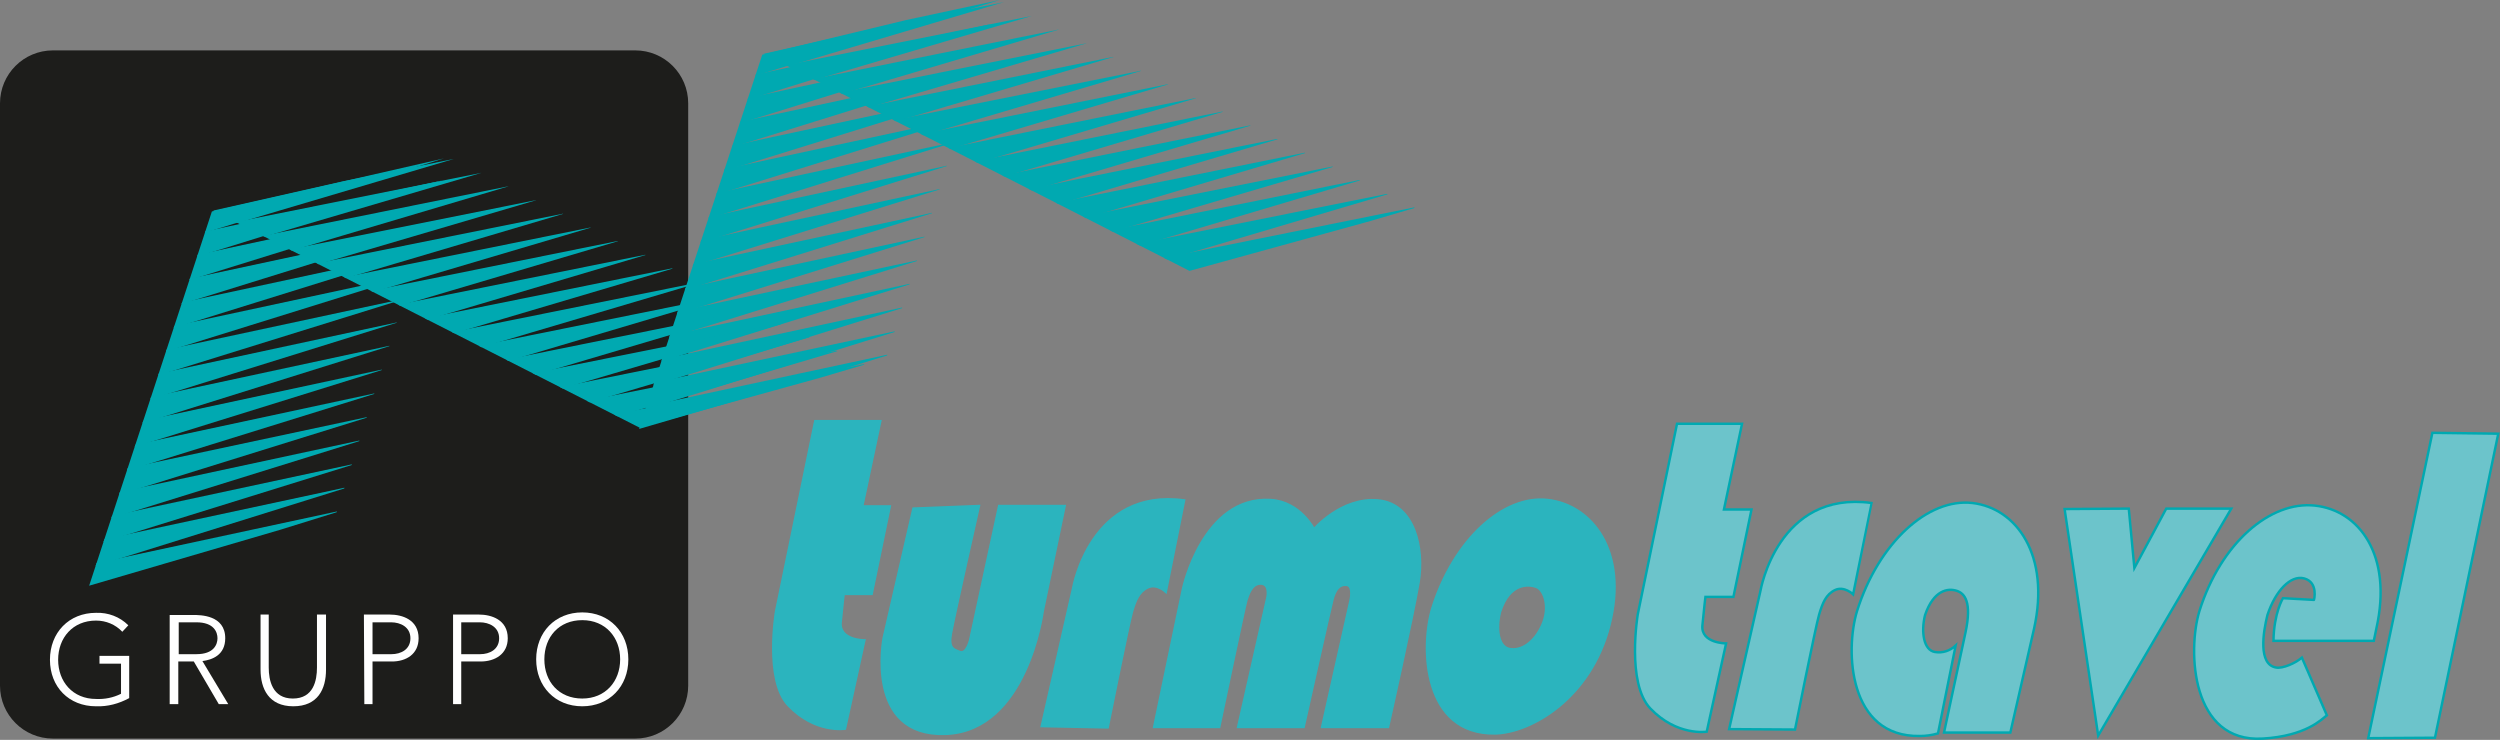 <?xml version="1.0" encoding="utf-8"?>
<!-- Generator: Adobe Illustrator 23.1.0, SVG Export Plug-In . SVG Version: 6.00 Build 0)  -->
<svg version="1.1" id="Layer_1" xmlns="http://www.w3.org/2000/svg" xmlns:xlink="http://www.w3.org/1999/xlink" x="0px" y="0px"
	 viewBox="0 0 580.5 171.8" enable-background="new 0 0 580.5 171.8" xml:space="preserve">
<rect x="0" y="0" width="580.5" height="171.8" fill="#808080" stroke="none"/>
<title>TP</title>
<g>
	<path fill="#1D1D1B" d="M12.3,11.7h135.2c6.8,0,12.3,5.5,12.3,12.3v135.2c0,6.8-5.5,12.3-12.3,12.3H12.3C5.5,171.5,0,166,0,159.2
		V24C0,17.2,5.5,11.7,12.3,11.7z"/>
	<path fill-rule="evenodd" clip-rule="evenodd" fill="#FFFFFF" d="M30,152.3h-6.9v1.8h5v7c-1.8,0.9-3.8,1.3-5.8,1.2
		c-5.4,0-8.8-4-8.8-9.1s3.4-9.1,8.8-9.1c2.3,0,4.5,0.9,6.1,2.6l1.4-1.5c-2-2-4.7-3-7.5-2.9c-6.3,0-10.7,4.6-10.7,10.9
		S16,164,22.3,164c2.7,0.1,5.3-0.6,7.7-1.9V152.3z"/>
	<path fill-rule="evenodd" clip-rule="evenodd" fill="#FFFFFF" d="M39.5,163.5h1.9v-9.9h3.6l5.8,9.9h2.2l-6-10
		c2.3-0.3,5.3-1.4,5.3-5.3c0-5.4-5.8-5.4-7.4-5.4h-5.5V163.5z M41.5,144.5h4.1c4.1,0,4.9,2.3,4.9,3.7s-0.8,3.7-4.9,3.7h-4.1V144.5z"
		/>
	<path fill-rule="evenodd" clip-rule="evenodd" fill="#FFFFFF" d="M75.5,142.7h-1.9v12.3c0,3-0.8,7.2-5.6,7.2s-5.6-4.3-5.6-7.2
		v-12.3h-1.9v12.8c0,4.4,1.9,8.5,7.6,8.5s7.6-4,7.6-8.5V142.7z"/>
	<path fill-rule="evenodd" clip-rule="evenodd" fill="#FFFFFF" d="M86.5,144.5h4.3c2.2,0,4.5,1.1,4.5,3.7s-2.2,3.7-4.4,3.7h-4.4
		V144.5z M84.6,163.5h1.9v-9.9H91c3.3,0,6.2-1.7,6.2-5.4c0-4.3-3.8-5.5-6.7-5.5h-6L84.6,163.5z"/>
	<path fill-rule="evenodd" clip-rule="evenodd" fill="#FFFFFF" d="M107.1,144.5h4.3c2.2,0,4.5,1.1,4.5,3.7s-2.2,3.7-4.4,3.7h-4.4
		V144.5z M105.2,163.5h1.9v-9.9h4.5c3.3,0,6.3-1.7,6.3-5.4c0-4.3-3.8-5.5-6.7-5.5h-6L105.2,163.5z"/>
	<path fill-rule="evenodd" clip-rule="evenodd" fill="#FFFFFF" d="M126.4,153.1c0-5.2,3.4-9.1,8.8-9.1s8.8,4,8.8,9.1
		s-3.4,9.1-8.8,9.1S126.4,158.3,126.4,153.1z M124.5,153.1c0,6.3,4.4,10.9,10.7,10.9s10.7-4.6,10.7-10.9s-4.4-10.9-10.7-10.9
		S124.5,146.8,124.5,153.1z"/>
	<g>
		<defs>
			<polygon id="SVGID_1_" points="49.2,49.1 104.3,36.5 78.1,119.2 20.7,136 			"/>
		</defs>
		<clipPath id="SVGID_2_">
			<use xlink:href="#SVGID_1_"  overflow="visible"/>
		</clipPath>
		<g clip-path="url(#SVGID_2_)">
			<polygon fill-rule="evenodd" clip-rule="evenodd" fill="#00A9B1" points="20.1,137 79.9,118.4 20.8,131.1 			"/>
			<polygon fill-rule="evenodd" clip-rule="evenodd" fill="#00A9B1" points="21.7,131.6 81.6,112.9 22.4,125.6 			"/>
			<polygon fill-rule="evenodd" clip-rule="evenodd" fill="#00A9B1" points="23.3,126.1 83.2,107.5 24,120.2 			"/>
			<polygon fill-rule="evenodd" clip-rule="evenodd" fill="#00A9B1" points="25,120.6 84.8,102 25.7,114.7 			"/>
			<polygon fill-rule="evenodd" clip-rule="evenodd" fill="#00A9B1" points="26.6,115.2 86.4,96.6 27.3,109.2 			"/>
			<polygon fill-rule="evenodd" clip-rule="evenodd" fill="#00A9B1" points="28.2,109.7 88.1,91.1 28.9,103.8 			"/>
			<polygon fill-rule="evenodd" clip-rule="evenodd" fill="#00A9B1" points="29.9,104.2 89.7,85.6 30.5,98.3 			"/>
			<polygon fill-rule="evenodd" clip-rule="evenodd" fill="#00A9B1" points="31.5,98.8 91.3,80.1 32.2,92.8 			"/>
			<polygon fill-rule="evenodd" clip-rule="evenodd" fill="#00A9B1" points="33.1,93.3 92.9,74.7 33.8,87.4 			"/>
			<polygon fill-rule="evenodd" clip-rule="evenodd" fill="#00A9B1" points="34.7,87.8 94.6,69.2 35.4,81.9 			"/>
			<polygon fill-rule="evenodd" clip-rule="evenodd" fill="#00A9B1" points="36.4,82.3 96.2,63.7 37.1,76.4 			"/>
			<polygon fill-rule="evenodd" clip-rule="evenodd" fill="#00A9B1" points="38,76.9 97.8,58.3 38.7,71 			"/>
			<polygon fill-rule="evenodd" clip-rule="evenodd" fill="#00A9B1" points="39.6,71.4 99.5,52.8 40.3,65.5 			"/>
			<polygon fill-rule="evenodd" clip-rule="evenodd" fill="#00A9B1" points="41.2,65.9 101.1,47.3 41.9,60 			"/>
			<polygon fill-rule="evenodd" clip-rule="evenodd" fill="#00A9B1" points="42.9,60.5 102.7,41.9 43.6,54.6 			"/>
			<polygon fill-rule="evenodd" clip-rule="evenodd" fill="#00A9B1" points="44.5,55 104.3,36.4 45.2,49.1 			"/>
		</g>
	</g>
	<g>
		<defs>
			<polygon id="SVGID_3_" points="177,12.7 232.2,-0.6 205.9,82.8 148.4,99.6 			"/>
		</defs>
		<clipPath id="SVGID_4_">
			<use xlink:href="#SVGID_3_"  overflow="visible"/>
		</clipPath>
		<g clip-path="url(#SVGID_4_)">
			<polygon fill-rule="evenodd" clip-rule="evenodd" fill="#00A9B1" points="147.8,100.6 207.7,82 148.5,94.7 			"/>
			<polygon fill-rule="evenodd" clip-rule="evenodd" fill="#00A9B1" points="149.5,95.2 209.3,76.6 150.2,89.2 			"/>
			<polygon fill-rule="evenodd" clip-rule="evenodd" fill="#00A9B1" points="151.1,89.7 210.9,71.1 151.8,83.8 			"/>
			<polygon fill-rule="evenodd" clip-rule="evenodd" fill="#00A9B1" points="152.7,84.2 212.6,65.6 153.4,78.3 			"/>
			<polygon fill-rule="evenodd" clip-rule="evenodd" fill="#00A9B1" points="154.3,78.8 214.2,60.2 155,72.8 			"/>
			<polygon fill-rule="evenodd" clip-rule="evenodd" fill="#00A9B1" points="156,73.3 215.8,54.7 156.7,67.4 			"/>
			<polygon fill-rule="evenodd" clip-rule="evenodd" fill="#00A9B1" points="157.6,67.8 217.4,49.2 158.3,61.9 			"/>
			<polygon fill-rule="evenodd" clip-rule="evenodd" fill="#00A9B1" points="159.2,62.3 219.1,43.7 159.9,56.4 			"/>
			<polygon fill-rule="evenodd" clip-rule="evenodd" fill="#00A9B1" points="160.9,56.9 220.7,38.3 161.6,51 			"/>
			<polygon fill-rule="evenodd" clip-rule="evenodd" fill="#00A9B1" points="162.5,51.4 222.3,32.8 163.2,45.5 			"/>
			<polygon fill-rule="evenodd" clip-rule="evenodd" fill="#00A9B1" points="164.1,45.9 223.9,27.3 164.8,40 			"/>
			<polygon fill-rule="evenodd" clip-rule="evenodd" fill="#00A9B1" points="165.7,40.5 225.6,21.9 166.4,34.6 			"/>
			<polygon fill-rule="evenodd" clip-rule="evenodd" fill="#00A9B1" points="167.4,35 227.2,16.4 168.1,29.1 			"/>
			<polygon fill-rule="evenodd" clip-rule="evenodd" fill="#00A9B1" points="169,29.5 228.8,10.9 169.7,23.6 			"/>
			<polygon fill-rule="evenodd" clip-rule="evenodd" fill="#00A9B1" points="170.6,24.1 230.5,5.5 171.3,18.2 			"/>
			<polygon fill-rule="evenodd" clip-rule="evenodd" fill="#00A9B1" points="172.2,18.6 232.1,0 172.9,12.7 			"/>
		</g>
	</g>
	<g>
		<defs>
			<polygon id="SVGID_5_" points="49.5,48.9 104.5,36.5 201,84.8 148.5,99.3 			"/>
		</defs>
		<clipPath id="SVGID_6_">
			<use xlink:href="#SVGID_5_"  overflow="visible"/>
		</clipPath>
		<g clip-path="url(#SVGID_6_)">
			<polygon fill-rule="evenodd" clip-rule="evenodd" fill="#00A9B1" points="149.4,99.9 202.3,84.2 140.9,96.6 			"/>
			<polygon fill-rule="evenodd" clip-rule="evenodd" fill="#00A9B1" points="142.9,96.8 195.9,81.1 134.4,93.4 			"/>
			<polygon fill-rule="evenodd" clip-rule="evenodd" fill="#00A9B1" points="136.4,93.6 189.4,77.9 128,90.3 			"/>
			<polygon fill-rule="evenodd" clip-rule="evenodd" fill="#00A9B1" points="130,90.4 182.9,74.8 121.5,87.1 			"/>
			<polygon fill-rule="evenodd" clip-rule="evenodd" fill="#00A9B1" points="123.5,87.3 176.5,71.6 115.1,84 			"/>
			<polygon fill-rule="evenodd" clip-rule="evenodd" fill="#00A9B1" points="117.1,84.1 170,68.4 108.6,80.8 			"/>
			<polygon fill-rule="evenodd" clip-rule="evenodd" fill="#00A9B1" points="110.6,81 163.6,65.3 102.1,77.7 			"/>
			<polygon fill-rule="evenodd" clip-rule="evenodd" fill="#00A9B1" points="104.1,77.8 157.1,62.1 95.7,74.5 			"/>
			<polygon fill-rule="evenodd" clip-rule="evenodd" fill="#00A9B1" points="97.7,74.7 150.6,59 89.2,71.4 			"/>
			<polygon fill-rule="evenodd" clip-rule="evenodd" fill="#00A9B1" points="91.2,71.5 144.2,55.8 82.8,68.2 			"/>
			<polygon fill-rule="evenodd" clip-rule="evenodd" fill="#00A9B1" points="84.7,68.4 137.7,52.7 76.3,65.1 			"/>
			<polygon fill-rule="evenodd" clip-rule="evenodd" fill="#00A9B1" points="78.3,65.2 131.3,49.5 69.8,61.9 			"/>
			<polygon fill-rule="evenodd" clip-rule="evenodd" fill="#00A9B1" points="71.8,62 124.8,46.4 63.4,58.7 			"/>
			<polygon fill-rule="evenodd" clip-rule="evenodd" fill="#00A9B1" points="65.4,58.9 118.3,43.2 56.9,55.6 			"/>
			<polygon fill-rule="evenodd" clip-rule="evenodd" fill="#00A9B1" points="58.9,55.7 111.9,40.1 50.5,52.4 			"/>
			<polygon fill-rule="evenodd" clip-rule="evenodd" fill="#00A9B1" points="52.4,52.6 105.4,36.9 44,49.3 			"/>
		</g>
	</g>
	<g>
		<defs>
			<polygon id="SVGID_7_" points="177.3,12.5 232.3,0.1 328.8,48.4 276.2,62.9 			"/>
		</defs>
		<clipPath id="SVGID_8_">
			<use xlink:href="#SVGID_7_"  overflow="visible"/>
		</clipPath>
		<g clip-path="url(#SVGID_8_)">
			<polygon fill-rule="evenodd" clip-rule="evenodd" fill="#00A9B1" points="277.1,63.5 330.1,47.8 268.6,60.2 			"/>
			<polygon fill-rule="evenodd" clip-rule="evenodd" fill="#00A9B1" points="270.6,60.4 323.6,44.7 262.2,57 			"/>
			<polygon fill-rule="evenodd" clip-rule="evenodd" fill="#00A9B1" points="264.2,57.2 317.1,41.5 255.7,53.9 			"/>
			<polygon fill-rule="evenodd" clip-rule="evenodd" fill="#00A9B1" points="257.7,54 310.7,38.4 249.3,50.7 			"/>
			<polygon fill-rule="evenodd" clip-rule="evenodd" fill="#00A9B1" points="251.3,50.9 304.2,35.2 242.8,47.6 			"/>
			<polygon fill-rule="evenodd" clip-rule="evenodd" fill="#00A9B1" points="244.8,47.7 297.8,32 236.3,44.4 			"/>
			<polygon fill-rule="evenodd" clip-rule="evenodd" fill="#00A9B1" points="238.3,44.6 291.3,28.9 229.9,41.3 			"/>
			<polygon fill-rule="evenodd" clip-rule="evenodd" fill="#00A9B1" points="231.9,41.4 284.8,25.7 223.4,38.1 			"/>
			<polygon fill-rule="evenodd" clip-rule="evenodd" fill="#00A9B1" points="225.4,38.3 278.4,22.6 217,35 			"/>
			<polygon fill-rule="evenodd" clip-rule="evenodd" fill="#00A9B1" points="218.9,35.1 271.9,19.4 210.5,31.8 			"/>
			<polygon fill-rule="evenodd" clip-rule="evenodd" fill="#00A9B1" points="212.5,32 265.5,16.3 204,28.6 			"/>
			<polygon fill-rule="evenodd" clip-rule="evenodd" fill="#00A9B1" points="206,28.8 259,13.1 197.6,25.5 			"/>
			<polygon fill-rule="evenodd" clip-rule="evenodd" fill="#00A9B1" points="199.6,25.6 252.5,10 191.1,22.3 			"/>
			<polygon fill-rule="evenodd" clip-rule="evenodd" fill="#00A9B1" points="193.1,22.5 246.1,6.8 184.6,19.2 			"/>
			<polygon fill-rule="evenodd" clip-rule="evenodd" fill="#00A9B1" points="186.6,19.3 239.6,3.7 178.2,16 			"/>
			<polygon fill-rule="evenodd" clip-rule="evenodd" fill="#00A9B1" points="180.2,16.2 233.1,0.5 171.7,12.9 			"/>
		</g>
	</g>
	<path fill-rule="evenodd" clip-rule="evenodd" fill="#2BB4BE" d="M332.6,141.2c5-15.9,16.5-26.3,26.8-25.1s18.7,12,14.3,29.1
		s-18.3,24.9-26.5,25.1C330.5,170.6,329.8,150.5,332.6,141.2z M348.3,142.1c2.2-6.9,6.7-6.5,8.5-5.8s3.2,4.7,1.3,8.9s-5,6-7.6,5.5
		S347.3,146.1,348.3,142.1z"/>
	<path fill="none" stroke="#2BB4BE" stroke-width="0.57" stroke-miterlimit="3.86" d="M332.6,141.2c5-15.9,16.5-26.3,26.8-25.1
		s18.7,12,14.3,29.1s-18.3,24.9-26.5,25.1C330.5,170.6,329.8,150.5,332.6,141.2z M348.3,142.1c2.2-6.9,6.7-6.5,8.5-5.8
		s3.2,4.7,1.3,8.9s-5,6-7.6,5.5S347.3,146.1,348.3,142.1z"/>
	<path fill-rule="evenodd" clip-rule="evenodd" fill="#2BB4BE" d="M212.1,118.1l-6.9,30c0,0-4.5,23,14.4,22.3s22.5-28.4,22.5-28.4
		l5.1-24.5H232l-6.7,31c0,0-0.8,3.5-2.4,2.9s-2.7-0.9-2.1-4.3s6.5-29.6,6.5-29.6L212.1,118.1z"/>
	<path fill="none" stroke="#2BB4BE" stroke-width="0.57" stroke-miterlimit="3.86" d="M212.1,118.1l-6.9,30c0,0-4.5,23,14.4,22.3
		s22.5-28.4,22.5-28.4l5.1-24.5H232l-6.7,31c0,0-0.8,3.5-2.4,2.9s-2.7-0.9-2.1-4.3s6.5-29.6,6.5-29.6L212.1,118.1z"/>
	<path fill-rule="evenodd" clip-rule="evenodd" fill="#6CC4CB" d="M401.5,169.3l7.3-32.2c0,0,4-23.3,25.8-20.3
		c0,0.1-4.3,21.2-4.3,21.2s-2.1-2-4.2-1s-2.9,3-3.7,5.7s-5.6,26.7-5.6,26.7L401.5,169.3z"/>
	<g>
		<defs>
			<path id="SVGID_9_" d="M401.5,169.3l7.3-32.2c0,0,4-23.3,25.8-20.3c0,0.1-4.3,21.2-4.3,21.2s-2.1-2-4.2-1s-2.9,3-3.7,5.7
				s-5.6,26.7-5.6,26.7L401.5,169.3z"/>
		</defs>
		<clipPath id="SVGID_10_">
			<use xlink:href="#SVGID_9_"  overflow="visible"/>
		</clipPath>
		<g clip-path="url(#SVGID_10_)">
			<g>
				<defs>
					<polygon id="SVGID_11_" points="245.5,63.5 287.8,53.3 267.7,117.2 223.6,130.1 					"/>
				</defs>
				<clipPath id="SVGID_12_">
					<use xlink:href="#SVGID_11_"  overflow="visible"/>
				</clipPath>
				<g clip-path="url(#SVGID_12_)">
					<polygon fill-rule="evenodd" clip-rule="evenodd" fill="#FFFFFF" points="223.2,130.8 269,116.6 223.7,126.3 					"/>
					<polygon fill-rule="evenodd" clip-rule="evenodd" fill="#FFFFFF" points="224.4,126.7 270.3,112.4 225,122.1 					"/>
					<polygon fill-rule="evenodd" clip-rule="evenodd" fill="#FFFFFF" points="225.7,122.5 271.5,108.2 226.2,117.9 					"/>
					<polygon fill-rule="evenodd" clip-rule="evenodd" fill="#FFFFFF" points="226.9,118.3 272.8,104 227.5,113.8 					"/>
					<polygon fill-rule="evenodd" clip-rule="evenodd" fill="#FFFFFF" points="228.2,114.1 274,99.8 228.7,109.6 					"/>
					<polygon fill-rule="evenodd" clip-rule="evenodd" fill="#FFFFFF" points="229.4,109.9 275.3,95.6 230,105.4 					"/>
					<polygon fill-rule="evenodd" clip-rule="evenodd" fill="#FFFFFF" points="230.7,105.7 276.5,91.4 231.2,101.2 					"/>
					<polygon fill-rule="evenodd" clip-rule="evenodd" fill="#FFFFFF" points="231.9,101.5 277.8,87.3 232.4,97 					"/>
					<polygon fill-rule="evenodd" clip-rule="evenodd" fill="#FFFFFF" points="233.2,97.3 279,83.1 233.7,92.8 					"/>
					<polygon fill-rule="evenodd" clip-rule="evenodd" fill="#FFFFFF" points="234.4,93.1 280.3,78.9 234.9,88.6 					"/>
					<polygon fill-rule="evenodd" clip-rule="evenodd" fill="#FFFFFF" points="235.6,88.9 281.5,74.7 236.2,84.4 					"/>
					<polygon fill-rule="evenodd" clip-rule="evenodd" fill="#FFFFFF" points="236.9,84.8 282.8,70.5 237.4,80.2 					"/>
					<polygon fill-rule="evenodd" clip-rule="evenodd" fill="#FFFFFF" points="238.1,80.6 284,66.3 238.7,76 					"/>
					<polygon fill-rule="evenodd" clip-rule="evenodd" fill="#FFFFFF" points="239.4,76.4 285.3,62.1 239.9,71.8 					"/>
					<polygon fill-rule="evenodd" clip-rule="evenodd" fill="#FFFFFF" points="240.6,72.2 286.5,57.9 241.2,67.7 					"/>
					<polygon fill-rule="evenodd" clip-rule="evenodd" fill="#FFFFFF" points="241.9,68 287.8,53.8 242.4,63.5 					"/>
				</g>
			</g>
			<g>
				<defs>
					<polygon id="SVGID_13_" points="245.8,63.3 287.9,53.9 361.8,90.8 321.6,101.9 					"/>
				</defs>
				<clipPath id="SVGID_14_">
					<use xlink:href="#SVGID_13_"  overflow="visible"/>
				</clipPath>
				<g clip-path="url(#SVGID_14_)">
					<polygon fill-rule="evenodd" clip-rule="evenodd" fill="#FFFFFF" points="322.2,102.4 362.8,90.4 315.8,99.9 					"/>
					<polygon fill-rule="evenodd" clip-rule="evenodd" fill="#FFFFFF" points="317.3,100 357.9,88 310.8,97.4 					"/>
					<polygon fill-rule="evenodd" clip-rule="evenodd" fill="#FFFFFF" points="312.3,97.6 352.9,85.6 305.9,95 					"/>
					<polygon fill-rule="evenodd" clip-rule="evenodd" fill="#FFFFFF" points="307.4,95.2 348,83.1 300.9,92.6 					"/>
					<polygon fill-rule="evenodd" clip-rule="evenodd" fill="#FFFFFF" points="302.4,92.7 343,80.7 296,90.2 					"/>
					<polygon fill-rule="evenodd" clip-rule="evenodd" fill="#FFFFFF" points="297.5,90.3 338.1,78.3 291,87.8 					"/>
					<polygon fill-rule="evenodd" clip-rule="evenodd" fill="#FFFFFF" points="292.5,87.9 333.1,75.9 286.1,85.4 					"/>
					<polygon fill-rule="evenodd" clip-rule="evenodd" fill="#FFFFFF" points="287.6,85.5 328.2,73.5 281.1,82.9 					"/>
					<polygon fill-rule="evenodd" clip-rule="evenodd" fill="#FFFFFF" points="282.6,83.1 323.2,71.1 276.1,80.5 					"/>
					<polygon fill-rule="evenodd" clip-rule="evenodd" fill="#FFFFFF" points="277.7,80.7 318.3,68.6 271.2,78.1 					"/>
					<polygon fill-rule="evenodd" clip-rule="evenodd" fill="#FFFFFF" points="272.7,78.2 313.3,66.2 266.3,75.7 					"/>
					<polygon fill-rule="evenodd" clip-rule="evenodd" fill="#FFFFFF" points="267.8,75.8 308.4,63.8 261.3,73.3 					"/>
					<polygon fill-rule="evenodd" clip-rule="evenodd" fill="#FFFFFF" points="262.8,73.4 303.4,61.4 256.4,70.9 					"/>
					<polygon fill-rule="evenodd" clip-rule="evenodd" fill="#FFFFFF" points="257.9,71 298.5,59 251.4,68.4 					"/>
					<polygon fill-rule="evenodd" clip-rule="evenodd" fill="#FFFFFF" points="252.9,68.6 293.5,56.5 246.4,66 					"/>
					<polygon fill-rule="evenodd" clip-rule="evenodd" fill="#FFFFFF" points="248,66.2 288.6,54.1 241.5,63.6 					"/>
				</g>
			</g>
			<g>
				<defs>
					<polygon id="SVGID_15_" points="343.4,35.6 385.7,25.4 365.5,89.3 321.5,102.2 					"/>
				</defs>
				<clipPath id="SVGID_16_">
					<use xlink:href="#SVGID_15_"  overflow="visible"/>
				</clipPath>
				<g clip-path="url(#SVGID_16_)">
					<polygon fill-rule="evenodd" clip-rule="evenodd" fill="#FFFFFF" points="321.1,102.9 366.9,88.7 321.6,98.4 					"/>
					<polygon fill-rule="evenodd" clip-rule="evenodd" fill="#FFFFFF" points="322.3,98.8 368.2,84.5 322.9,94.2 					"/>
					<polygon fill-rule="evenodd" clip-rule="evenodd" fill="#FFFFFF" points="323.6,94.6 369.4,80.3 324.1,90 					"/>
					<polygon fill-rule="evenodd" clip-rule="evenodd" fill="#FFFFFF" points="324.8,90.4 370.7,76.1 325.4,85.8 					"/>
					<polygon fill-rule="evenodd" clip-rule="evenodd" fill="#FFFFFF" points="326.1,86.2 371.9,71.9 326.6,81.7 					"/>
					<polygon fill-rule="evenodd" clip-rule="evenodd" fill="#FFFFFF" points="327.3,82 373.2,67.8 327.8,77.5 					"/>
					<polygon fill-rule="evenodd" clip-rule="evenodd" fill="#FFFFFF" points="328.5,77.8 374.4,63.6 329.1,73.3 					"/>
					<polygon fill-rule="evenodd" clip-rule="evenodd" fill="#FFFFFF" points="329.8,73.6 375.6,59.4 330.3,69.1 					"/>
					<polygon fill-rule="evenodd" clip-rule="evenodd" fill="#FFFFFF" points="331,69.4 376.9,55.2 331.6,64.9 					"/>
					<polygon fill-rule="evenodd" clip-rule="evenodd" fill="#FFFFFF" points="332.3,65.2 378.1,51 332.8,60.7 					"/>
					<polygon fill-rule="evenodd" clip-rule="evenodd" fill="#FFFFFF" points="333.5,61 379.4,46.8 334.1,56.5 					"/>
					<polygon fill-rule="evenodd" clip-rule="evenodd" fill="#FFFFFF" points="334.8,56.9 380.6,42.6 335.3,52.3 					"/>
					<polygon fill-rule="evenodd" clip-rule="evenodd" fill="#FFFFFF" points="336,52.7 381.9,38.4 336.6,48.2 					"/>
					<polygon fill-rule="evenodd" clip-rule="evenodd" fill="#FFFFFF" points="337.3,48.5 383.1,34.2 337.8,44 					"/>
					<polygon fill-rule="evenodd" clip-rule="evenodd" fill="#FFFFFF" points="338.5,44.3 384.4,30 339.1,39.8 					"/>
					<polygon fill-rule="evenodd" clip-rule="evenodd" fill="#FFFFFF" points="339.8,40.1 385.6,25.9 340.3,35.6 					"/>
				</g>
			</g>
			<g>
				<defs>
					<polygon id="SVGID_17_" points="343.6,35.4 385.8,26 459.7,62.9 419.4,74 					"/>
				</defs>
				<clipPath id="SVGID_18_">
					<use xlink:href="#SVGID_17_"  overflow="visible"/>
				</clipPath>
				<g clip-path="url(#SVGID_18_)">
					<polygon fill-rule="evenodd" clip-rule="evenodd" fill="#FFFFFF" points="420.1,74.5 460.7,62.5 413.6,72 					"/>
					<polygon fill-rule="evenodd" clip-rule="evenodd" fill="#FFFFFF" points="415.2,72.1 455.8,60.1 408.7,69.6 					"/>
					<polygon fill-rule="evenodd" clip-rule="evenodd" fill="#FFFFFF" points="410.2,69.7 450.8,57.7 403.7,67.1 					"/>
					<polygon fill-rule="evenodd" clip-rule="evenodd" fill="#FFFFFF" points="405.3,67.3 445.9,55.3 398.8,64.7 					"/>
					<polygon fill-rule="evenodd" clip-rule="evenodd" fill="#FFFFFF" points="400.3,64.8 440.9,52.8 393.8,62.3 					"/>
					<polygon fill-rule="evenodd" clip-rule="evenodd" fill="#FFFFFF" points="395.4,62.4 436,50.4 388.9,59.9 					"/>
					<polygon fill-rule="evenodd" clip-rule="evenodd" fill="#FFFFFF" points="390.4,60 431,48 383.9,57.5 					"/>
					<polygon fill-rule="evenodd" clip-rule="evenodd" fill="#FFFFFF" points="385.5,57.6 426,45.6 379,55.1 					"/>
					<polygon fill-rule="evenodd" clip-rule="evenodd" fill="#FFFFFF" points="380.5,55.2 421.1,43.2 374,52.6 					"/>
					<polygon fill-rule="evenodd" clip-rule="evenodd" fill="#FFFFFF" points="375.6,52.8 416.1,40.7 369.1,50.2 					"/>
					<polygon fill-rule="evenodd" clip-rule="evenodd" fill="#FFFFFF" points="370.6,50.3 411.2,38.3 364.1,47.8 					"/>
					<polygon fill-rule="evenodd" clip-rule="evenodd" fill="#FFFFFF" points="365.7,47.9 406.2,35.9 359.2,45.4 					"/>
					<polygon fill-rule="evenodd" clip-rule="evenodd" fill="#FFFFFF" points="360.7,45.5 401.3,33.5 354.2,43 					"/>
					<polygon fill-rule="evenodd" clip-rule="evenodd" fill="#FFFFFF" points="355.8,43.1 396.3,31.1 349.3,40.5 					"/>
					<polygon fill-rule="evenodd" clip-rule="evenodd" fill="#FFFFFF" points="350.8,40.7 391.4,28.6 344.3,38.1 					"/>
					<polygon fill-rule="evenodd" clip-rule="evenodd" fill="#FFFFFF" points="345.9,38.3 386.4,26.2 339.4,35.7 					"/>
				</g>
			</g>
		</g>
	</g>
	<path fill="none" stroke="#00A9B1" stroke-width="0.57" stroke-miterlimit="3.86" d="M401.5,169.3l7.3-32.2c0,0,4-23.3,25.8-20.3
		c0,0.1-4.3,21.2-4.3,21.2s-2.1-2-4.2-1s-2.9,3-3.7,5.7s-5.6,26.7-5.6,26.7L401.5,169.3z"/>
	<path fill-rule="evenodd" clip-rule="evenodd" fill="#2BB4BE" d="M268,168.8l6.7-32.1c0,0,4.6-21.5,20.3-20.6
		c6.9,0.4,10.1,6.8,10.1,6.8s6.4-7.5,14.9-6.7s10.7,11.2,9.4,19s-7.1,33.6-7.1,33.6H307l6.6-29.4c0,0,0.8-3.4-0.9-3.6
		s-2.7,1.1-3.3,3.4s-6.7,29.6-6.7,29.6h-15.2l6.8-30.1c0,0,0.7-3.2-1.6-3.2s-3,3.1-3.3,3.9s-6.3,29.4-6.3,29.4L268,168.8z"/>
	<path fill="none" stroke="#2BB4BE" stroke-width="0.57" stroke-miterlimit="3.86" d="M268,168.8l6.7-32.1c0,0,4.6-21.5,20.3-20.6
		c6.9,0.4,10.1,6.8,10.1,6.8s6.4-7.5,14.9-6.7s10.7,11.2,9.4,19s-7.1,33.6-7.1,33.6H307l6.6-29.4c0,0,0.8-3.4-0.9-3.6
		s-2.7,1.1-3.3,3.4s-6.7,29.6-6.7,29.6h-15.2l6.8-30.1c0,0,0.7-3.2-1.6-3.2s-3,3.1-3.3,3.9s-6.3,29.4-6.3,29.4L268,168.8z"/>
	<path fill-rule="evenodd" clip-rule="evenodd" fill="#6CC4CB" d="M466.8,170.1h-15.4l5-23.3c1.5-7-0.2-9-2-9.6
		c-2.1-0.7-5.4-0.2-7.4,5.6c-1,4-0.3,8.2,2.3,8.6c1.8,0.3,3.5-0.3,4.8-1.5l-4.1,20.4c-1.4,0.4-2.8,0.6-4.2,0.6
		c-16.6,0.3-17.4-19.8-14.6-29c5-15.9,16.5-26.3,26.8-25.1s18.1,12.2,14.3,29.2L466.8,170.1z"/>
	<path fill="none" stroke="#00A9B1" stroke-width="0.57" stroke-miterlimit="3.86" d="M466.8,170.1h-15.4l5-23.3c1.5-7-0.2-9-2-9.6
		c-2.1-0.7-5.4-0.2-7.4,5.6c-1,4-0.3,8.2,2.3,8.6c1.8,0.3,3.5-0.3,4.8-1.5l-4.1,20.4c-1.4,0.4-2.8,0.6-4.2,0.6
		c-16.6,0.3-17.4-19.8-14.6-29c5-15.9,16.5-26.3,26.8-25.1s18.1,12.2,14.3,29.2L466.8,170.1z"/>
	<polygon fill-rule="evenodd" clip-rule="evenodd" fill="#6CC4CB" points="479.4,118.2 494.3,118.1 495.6,131.9 503,118.1 
		518.1,118.1 487.2,170.8 	"/>
	<polygon fill="none" stroke="#00A9B1" stroke-width="0.57" stroke-miterlimit="3.86" points="479.4,118.2 494.3,118.1 495.6,131.9 
		503,118.1 518.1,118.1 487.2,170.8 	"/>
	<path fill-rule="evenodd" clip-rule="evenodd" fill="#6CC4CB" d="M551.2,148.8h-23.3c0.1-6.5,2.2-9.9,2.2-9.9l7.2,0.4
		c0,0.1,1.1-4.1-2.3-5c-3.1-0.8-6.6,2.8-8.5,8.5c-1,4-2.2,11.5,2,12.2c1.5,0.3,4.5-1,6-2.3l5.8,13.4c-1.2,0.9-4.8,4.8-14.9,5.4
		c-16.6,1-17.5-20.3-14.7-29.6c5-15.9,16.5-25.6,26.8-24.5s18.1,11.5,14.3,28.5L551.2,148.8z"/>
	<path fill="none" stroke="#00A9B1" stroke-width="0.57" stroke-miterlimit="3.86" d="M551.2,148.8h-23.3c0.1-6.5,2.2-9.9,2.2-9.9
		l7.2,0.4c0,0.1,1.1-4.1-2.3-5c-3.1-0.8-6.6,2.8-8.5,8.5c-1,4-2.2,11.5,2,12.2c1.5,0.3,4.5-1,6-2.3l5.8,13.4
		c-1.2,0.9-4.8,4.8-14.9,5.4c-16.6,1-17.5-20.3-14.7-29.6c5-15.9,16.5-25.6,26.8-24.5s18.1,11.5,14.3,28.5L551.2,148.8z"/>
	<polygon fill-rule="evenodd" clip-rule="evenodd" fill="#6CC4CB" points="564.8,100.5 580.1,100.7 565.4,171.3 549.9,171.4 	"/>
	<polygon fill="none" stroke="#00A9B1" stroke-width="0.57" stroke-miterlimit="3.86" points="564.8,100.5 580.1,100.7 565.4,171.3 
		549.9,171.4 	"/>
	<path fill-rule="evenodd" clip-rule="evenodd" fill="#2BB4BE" d="M204.4,97.8h-15.1l-9.1,44.2c0,0-2.7,16,2.9,21.8
		c6.2,6.5,13.1,5.4,13.1,5.4l4.5-20.5c0,0-5.9,0-5.5-4.2s0.7-6.6,0.7-6.6h6.5l4.2-20.3h-6.4L204.4,97.8z"/>
	<path fill="none" stroke="#2BB4BE" stroke-width="0.57" stroke-miterlimit="3.86" d="M204.4,97.8h-15.1l-9.1,44.2
		c0,0-2.7,16,2.9,21.8c6.2,6.5,13.1,5.4,13.1,5.4l4.5-20.5c0,0-5.9,0-5.5-4.2s0.7-6.6,0.7-6.6h6.5l4.2-20.3h-6.4L204.4,97.8z"/>
	<path fill-rule="evenodd" clip-rule="evenodd" fill="#6CC4CB" d="M404.5,98.4h-15.1l-9.1,44.2c0,0-2.7,16,2.9,21.9
		c6.2,6.5,13.1,5.4,13.1,5.4l4.5-20.5c0,0-5.9,0-5.5-4.2s0.7-6.6,0.7-6.6h6.5l4.2-20.3h-6.4L404.5,98.4z"/>
	<path fill="none" stroke="#00A9B1" stroke-width="0.57" stroke-miterlimit="3.86" d="M404.5,98.4h-15.1l-9.1,44.2
		c0,0-2.7,16,2.9,21.9c6.2,6.5,13.1,5.4,13.1,5.4l4.5-20.5c0,0-5.9,0-5.5-4.2s0.7-6.6,0.7-6.6h6.5l4.2-20.3h-6.4L404.5,98.4z"/>
	<path fill-rule="evenodd" clip-rule="evenodd" fill="#2BB4BE" d="M241.9,168.6l7.3-32.1c0,0,4-23.3,25.8-20.3
		c0,0.1-4.3,21.2-4.3,21.2s-2.1-2-4.2-1s-2.9,3-3.7,5.8s-5.6,26.7-5.6,26.7L241.9,168.6z"/>
	<g>
		<defs>
			<path id="SVGID_19_" d="M241.9,168.6l7.3-32.1c0,0,4-23.3,25.8-20.3c0,0.1-4.3,21.2-4.3,21.2s-2.1-2-4.2-1s-2.9,3-3.7,5.8
				s-5.6,26.7-5.6,26.7L241.9,168.6z"/>
		</defs>
		<clipPath id="SVGID_20_">
			<use xlink:href="#SVGID_19_"  overflow="visible"/>
		</clipPath>
		<g clip-path="url(#SVGID_20_)">
			<g>
				<defs>
					<polygon id="SVGID_21_" points="85.9,62.8 128.2,52.6 108.1,116.5 64,129.4 					"/>
				</defs>
				<clipPath id="SVGID_22_">
					<use xlink:href="#SVGID_21_"  overflow="visible"/>
				</clipPath>
				<g clip-path="url(#SVGID_22_)">
					<polygon fill-rule="evenodd" clip-rule="evenodd" fill="#FFFFFF" points="63.6,130.2 109.4,115.9 64.1,125.7 					"/>
					<polygon fill-rule="evenodd" clip-rule="evenodd" fill="#FFFFFF" points="64.8,126 110.7,111.7 65.3,121.5 					"/>
					<polygon fill-rule="evenodd" clip-rule="evenodd" fill="#FFFFFF" points="66.1,121.8 111.9,107.6 66.6,117.3 					"/>
					<polygon fill-rule="evenodd" clip-rule="evenodd" fill="#FFFFFF" points="67.3,117.6 113.2,103.4 67.8,113.1 					"/>
					<polygon fill-rule="evenodd" clip-rule="evenodd" fill="#FFFFFF" points="68.6,113.4 114.4,99.2 69.1,108.9 					"/>
					<polygon fill-rule="evenodd" clip-rule="evenodd" fill="#FFFFFF" points="69.8,109.2 115.7,95 70.3,104.7 					"/>
					<polygon fill-rule="evenodd" clip-rule="evenodd" fill="#FFFFFF" points="71.1,105 116.9,90.8 71.6,100.5 					"/>
					<polygon fill-rule="evenodd" clip-rule="evenodd" fill="#FFFFFF" points="72.3,100.8 118.2,86.6 72.8,96.3 					"/>
					<polygon fill-rule="evenodd" clip-rule="evenodd" fill="#FFFFFF" points="73.5,96.7 119.4,82.4 74.1,92.1 					"/>
					<polygon fill-rule="evenodd" clip-rule="evenodd" fill="#FFFFFF" points="74.8,92.5 120.7,78.2 75.3,87.9 					"/>
					<polygon fill-rule="evenodd" clip-rule="evenodd" fill="#FFFFFF" points="76,88.3 121.9,74 76.6,83.8 					"/>
					<polygon fill-rule="evenodd" clip-rule="evenodd" fill="#FFFFFF" points="77.3,84.1 123.1,69.8 77.8,79.6 					"/>
					<polygon fill-rule="evenodd" clip-rule="evenodd" fill="#FFFFFF" points="78.5,79.9 124.4,65.7 79.1,75.4 					"/>
					<polygon fill-rule="evenodd" clip-rule="evenodd" fill="#FFFFFF" points="79.8,75.7 125.6,61.5 80.3,71.2 					"/>
					<polygon fill-rule="evenodd" clip-rule="evenodd" fill="#FFFFFF" points="81,71.5 126.9,57.3 81.6,67 					"/>
					<polygon fill-rule="evenodd" clip-rule="evenodd" fill="#FFFFFF" points="82.3,67.3 128.1,53.1 82.8,62.8 					"/>
				</g>
			</g>
			<g>
				<defs>
					<polygon id="SVGID_23_" points="86.1,62.7 128.3,53.2 202.2,90.2 161.9,101.3 					"/>
				</defs>
				<clipPath id="SVGID_24_">
					<use xlink:href="#SVGID_23_"  overflow="visible"/>
				</clipPath>
				<g clip-path="url(#SVGID_24_)">
					<polygon fill-rule="evenodd" clip-rule="evenodd" fill="#FFFFFF" points="162.6,101.8 203.2,89.7 156.1,99.2 					"/>
					<polygon fill-rule="evenodd" clip-rule="evenodd" fill="#FFFFFF" points="157.7,99.3 198.3,87.3 151.2,96.8 					"/>
					<polygon fill-rule="evenodd" clip-rule="evenodd" fill="#FFFFFF" points="152.7,96.9 193.3,84.9 146.2,94.4 					"/>
					<polygon fill-rule="evenodd" clip-rule="evenodd" fill="#FFFFFF" points="147.8,94.5 188.4,82.5 141.3,91.9 					"/>
					<polygon fill-rule="evenodd" clip-rule="evenodd" fill="#FFFFFF" points="142.8,92.1 183.4,80.1 136.3,89.5 					"/>
					<polygon fill-rule="evenodd" clip-rule="evenodd" fill="#FFFFFF" points="137.9,89.7 178.4,77.6 131.4,87.1 					"/>
					<polygon fill-rule="evenodd" clip-rule="evenodd" fill="#FFFFFF" points="132.9,87.2 173.5,75.2 126.4,84.7 					"/>
					<polygon fill-rule="evenodd" clip-rule="evenodd" fill="#FFFFFF" points="128,84.8 168.5,72.8 121.5,82.3 					"/>
					<polygon fill-rule="evenodd" clip-rule="evenodd" fill="#FFFFFF" points="123,82.4 163.6,70.4 116.5,79.9 					"/>
					<polygon fill-rule="evenodd" clip-rule="evenodd" fill="#FFFFFF" points="118.1,80 158.6,68 111.6,77.4 					"/>
					<polygon fill-rule="evenodd" clip-rule="evenodd" fill="#FFFFFF" points="113.1,77.6 153.7,65.6 106.6,75 					"/>
					<polygon fill-rule="evenodd" clip-rule="evenodd" fill="#FFFFFF" points="108.2,75.2 148.7,63.1 101.7,72.6 					"/>
					<polygon fill-rule="evenodd" clip-rule="evenodd" fill="#FFFFFF" points="103.2,72.7 143.8,60.7 96.7,70.2 					"/>
					<polygon fill-rule="evenodd" clip-rule="evenodd" fill="#FFFFFF" points="98.3,70.3 138.8,58.3 91.8,67.8 					"/>
					<polygon fill-rule="evenodd" clip-rule="evenodd" fill="#FFFFFF" points="93.3,67.9 133.9,55.9 86.8,65.4 					"/>
					<polygon fill-rule="evenodd" clip-rule="evenodd" fill="#FFFFFF" points="88.3,65.5 128.9,53.5 81.9,62.9 					"/>
				</g>
			</g>
			<g>
				<defs>
					<polygon id="SVGID_25_" points="183.8,34.9 226.1,24.7 205.9,88.6 161.9,101.5 					"/>
				</defs>
				<clipPath id="SVGID_26_">
					<use xlink:href="#SVGID_25_"  overflow="visible"/>
				</clipPath>
				<g clip-path="url(#SVGID_26_)">
					<polygon fill-rule="evenodd" clip-rule="evenodd" fill="#FFFFFF" points="161.4,102.3 207.3,88 162,97.8 					"/>
					<polygon fill-rule="evenodd" clip-rule="evenodd" fill="#FFFFFF" points="162.7,98.1 208.6,83.8 163.2,93.6 					"/>
					<polygon fill-rule="evenodd" clip-rule="evenodd" fill="#FFFFFF" points="163.9,93.9 209.8,79.7 164.5,89.4 					"/>
					<polygon fill-rule="evenodd" clip-rule="evenodd" fill="#FFFFFF" points="165.2,89.7 211.1,75.5 165.7,85.2 					"/>
					<polygon fill-rule="evenodd" clip-rule="evenodd" fill="#FFFFFF" points="166.4,85.5 212.3,71.3 167,81 					"/>
					<polygon fill-rule="evenodd" clip-rule="evenodd" fill="#FFFFFF" points="167.7,81.3 213.5,67.1 168.2,76.8 					"/>
					<polygon fill-rule="evenodd" clip-rule="evenodd" fill="#FFFFFF" points="168.9,77.2 214.8,62.9 169.5,72.6 					"/>
					<polygon fill-rule="evenodd" clip-rule="evenodd" fill="#FFFFFF" points="170.2,73 216,58.7 170.7,68.4 					"/>
					<polygon fill-rule="evenodd" clip-rule="evenodd" fill="#FFFFFF" points="171.4,68.8 217.3,54.5 172,64.2 					"/>
					<polygon fill-rule="evenodd" clip-rule="evenodd" fill="#FFFFFF" points="172.7,64.6 218.5,50.3 173.2,60 					"/>
					<polygon fill-rule="evenodd" clip-rule="evenodd" fill="#FFFFFF" points="173.9,60.4 219.8,46.1 174.4,55.9 					"/>
					<polygon fill-rule="evenodd" clip-rule="evenodd" fill="#FFFFFF" points="175.2,56.2 221,42 175.7,51.7 					"/>
					<polygon fill-rule="evenodd" clip-rule="evenodd" fill="#FFFFFF" points="176.4,52 222.3,37.8 176.9,47.5 					"/>
					<polygon fill-rule="evenodd" clip-rule="evenodd" fill="#FFFFFF" points="177.7,47.8 223.5,33.6 178.2,43.3 					"/>
					<polygon fill-rule="evenodd" clip-rule="evenodd" fill="#FFFFFF" points="178.9,43.6 224.8,29.4 179.4,39.1 					"/>
					<polygon fill-rule="evenodd" clip-rule="evenodd" fill="#FFFFFF" points="180.1,39.4 226,25.2 180.7,34.9 					"/>
				</g>
			</g>
			<g>
				<defs>
					<polygon id="SVGID_27_" points="184,34.8 226.1,25.3 300.1,62.3 259.8,73.4 					"/>
				</defs>
				<clipPath id="SVGID_28_">
					<use xlink:href="#SVGID_27_"  overflow="visible"/>
				</clipPath>
				<g clip-path="url(#SVGID_28_)">
					<polygon fill-rule="evenodd" clip-rule="evenodd" fill="#FFFFFF" points="260.5,73.8 301.1,61.8 254,71.3 					"/>
					<polygon fill-rule="evenodd" clip-rule="evenodd" fill="#FFFFFF" points="255.6,71.4 296.1,59.4 249.1,68.9 					"/>
					<polygon fill-rule="evenodd" clip-rule="evenodd" fill="#FFFFFF" points="250.6,69 291.2,57 244.1,66.5 					"/>
					<polygon fill-rule="evenodd" clip-rule="evenodd" fill="#FFFFFF" points="245.6,66.6 286.2,54.6 239.2,64.1 					"/>
					<polygon fill-rule="evenodd" clip-rule="evenodd" fill="#FFFFFF" points="240.7,64.2 281.3,52.2 234.2,61.6 					"/>
					<polygon fill-rule="evenodd" clip-rule="evenodd" fill="#FFFFFF" points="235.7,61.8 276.3,49.8 229.3,59.2 					"/>
					<polygon fill-rule="evenodd" clip-rule="evenodd" fill="#FFFFFF" points="230.8,59.3 271.4,47.3 224.3,56.8 					"/>
					<polygon fill-rule="evenodd" clip-rule="evenodd" fill="#FFFFFF" points="225.8,56.9 266.4,44.9 219.4,54.4 					"/>
					<polygon fill-rule="evenodd" clip-rule="evenodd" fill="#FFFFFF" points="220.9,54.5 261.5,42.5 214.4,52 					"/>
					<polygon fill-rule="evenodd" clip-rule="evenodd" fill="#FFFFFF" points="215.9,52.1 256.5,40.1 209.5,49.5 					"/>
					<polygon fill-rule="evenodd" clip-rule="evenodd" fill="#FFFFFF" points="211,49.7 251.6,37.7 204.5,47.1 					"/>
					<polygon fill-rule="evenodd" clip-rule="evenodd" fill="#FFFFFF" points="206,47.3 246.6,35.2 199.6,44.7 					"/>
					<polygon fill-rule="evenodd" clip-rule="evenodd" fill="#FFFFFF" points="201.1,44.8 241.7,32.8 194.6,42.3 					"/>
					<polygon fill-rule="evenodd" clip-rule="evenodd" fill="#FFFFFF" points="196.1,42.4 236.7,30.4 189.7,39.9 					"/>
					<polygon fill-rule="evenodd" clip-rule="evenodd" fill="#FFFFFF" points="191.2,40 231.8,28 184.7,37.5 					"/>
					<polygon fill-rule="evenodd" clip-rule="evenodd" fill="#FFFFFF" points="186.2,37.6 226.8,25.6 179.8,35 					"/>
				</g>
			</g>
		</g>
	</g>
	<path fill="none" stroke="#2BB4BE" stroke-width="0.57" stroke-miterlimit="3.86" d="M241.9,168.6l7.3-32.1c0,0,4-23.3,25.8-20.3
		c0,0.1-4.3,21.2-4.3,21.2s-2.1-2-4.2-1s-2.9,3-3.7,5.8s-5.6,26.7-5.6,26.7L241.9,168.6z"/>
</g>
</svg>
